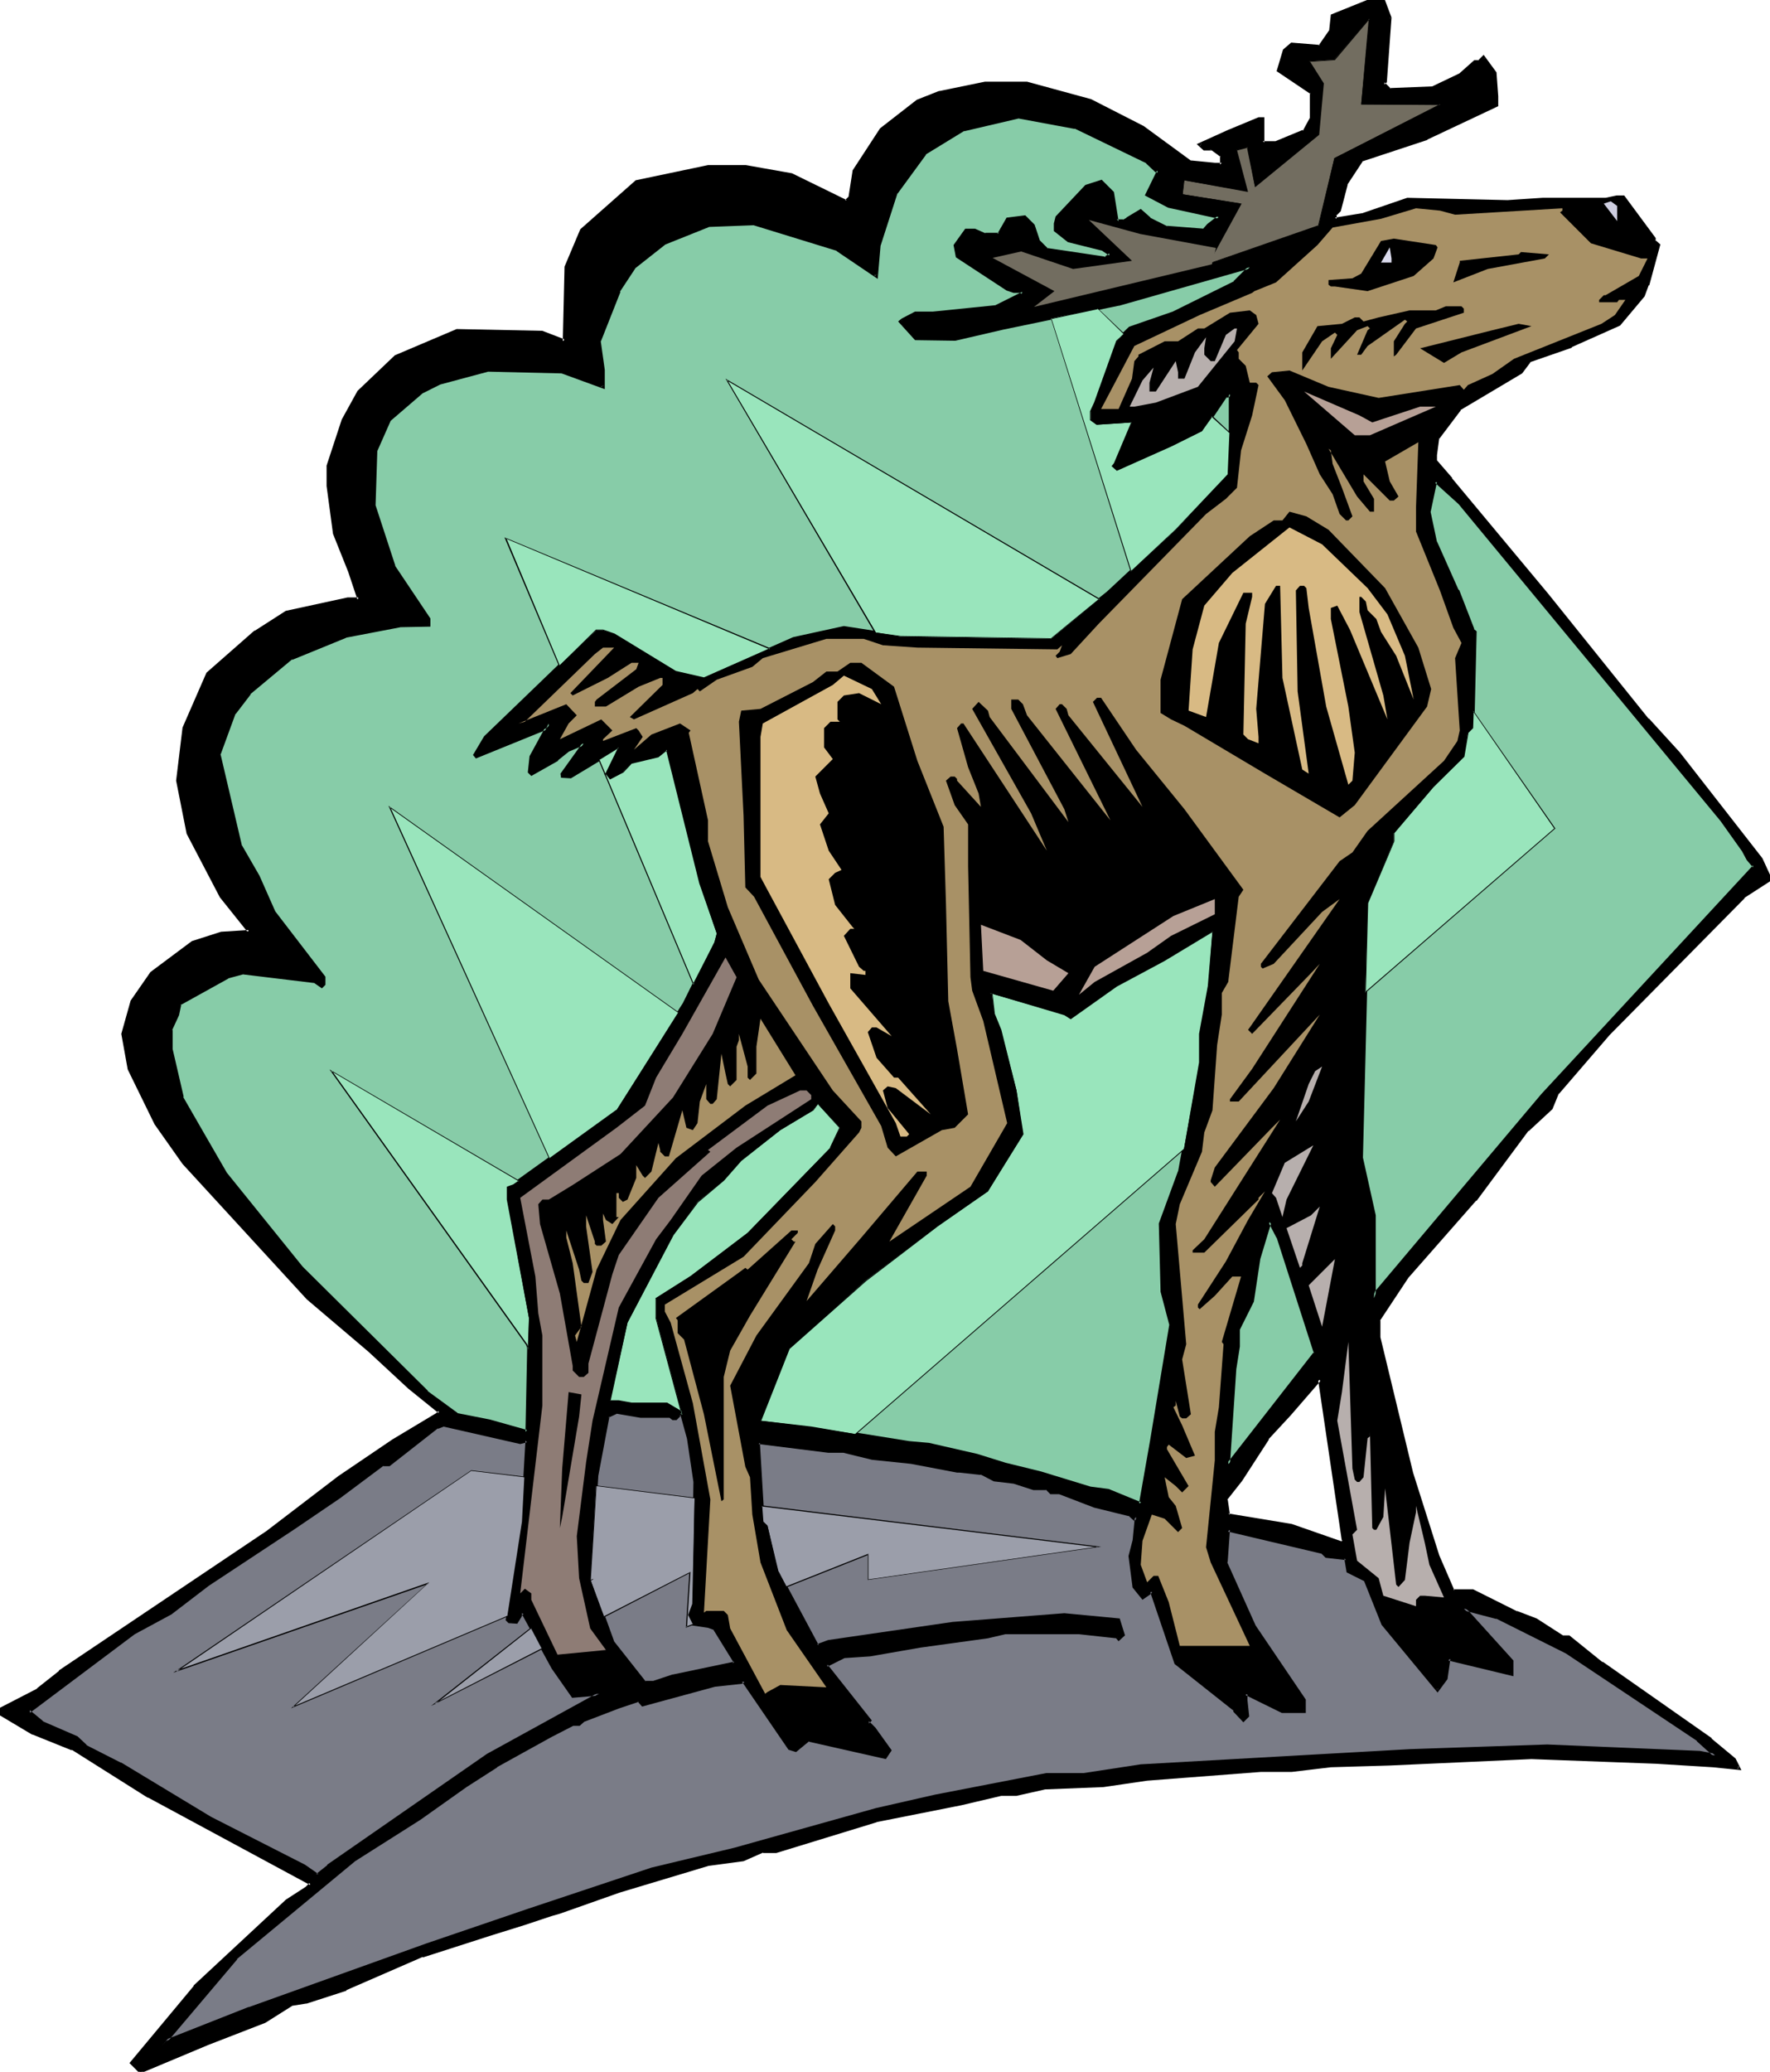 <svg xmlns="http://www.w3.org/2000/svg" fill-rule="evenodd" height="573.782" preserveAspectRatio="none" stroke-linecap="round" viewBox="0 0 3035 3551" width="490.455"><style>.brush1{fill:#000}.pen1{stroke:none}.brush3{fill:#a89166}.brush5{fill:#b7afad}.brush6{fill:#b7a096}.brush7{fill:#d8ba84}.brush11{fill:#726d60}</style><path class="pen1 brush1" d="m2301 2644 3-3-41-277-52 60-38 41-45 71-26 34 4 26 108 19 87 29zm82-2613-8 109-3 3 11 11 75-3 45-22 26-23h7l8-8 19 27 3 41v15l-119 56-113 38-26 41-11 45-8 7v7l49-7 75-27 172 4 60-4h108l20-3h11l52 71v4l8 7-19 68-8 18-41 49-82 38-71 26-15 19-105 63-38 49-3 30v11l26 30 165 199 172 213 52 57 143 182 15 35-45 30-232 235-87 101-11 26-41 38-90 119-116 132-49 75v30l56 232 45 142 27 60h33l76 37 33 12 45 29h11l56 46 187 131 41 33 8 16-45-4-97-7-214-8-243 11-101 4-68 7h-52l-195 15-75 12-101 3-48 11h-27l-68 16-145 29-172 53h-23l-33 15-61 7-153 46-101 36-15 5-45 15-61 18-115 37-131 57-68 22-26 5-45 29-98 37-115 49-15-15 108-131 157-146 34-22 8-8-278-150-131-82-67-26-57-34v-7l65-34 37-31 356-239 124-94 93-63 75-45 4-4-52-42-68-63-106-90-213-232-48-68-45-93-11-60 15-56 34-48 70-53 49-15 48-4-48-59-56-109-19-90 11-90 41-94 82-71 53-34 105-22h19l-16-48-25-64-11-83v-33l25-79 27-49 63-60 105-45 147 4 37 15 4-127 26-64 94-83 123-25h64l79 14 94 45 7-7 7-45 46-71 62-49 38-14 78-16h72l109 30 89 45 83 60 41 4h12v-15l-16-11h-14l-8-8 49-23 52-22h7v41h23l45-19h3l12-22v-44l-56-38 11-34 11-11 49 4 19-27 3-26 64-26h23l11 30z"/><path class="pen1 brush1" d="m2301 2647 6-5-42-284-56 64-38 42-45 70-27 35 5 30 110 19 87 29v-5l-86-30-109-18 3 2-4-27-1 2 26-33 46-71h-1l38-41 52-60-5-2 41 278 1-3-3 3h2v5z"/><path class="pen1 brush1" d="M2380 32v-1l-7 109v-2l-5 5 14 14 76-4 46-22 27-23h-2 9l8-8h-4l19 26-1-1 4 41v15l1-3-120 57 1-1-113 38-27 42-12 46 1-1-8 8v12l52-8 75-27h-1l172 4 60-4h109l19-3h11l-3-2 53 72v-2 5l8 8-1-3-19 68-7 18-41 49 1-1-82 38v-1l-72 26-15 20v-1l-105 64-38 50-4 30v13l27 31 165 198 172 214 53 57h-1l142 182 16 34v-3l-45 30-232 235-87 101-12 27 1-1-41 38-90 120v-1l-116 132v1l-50 75v31l57 233 44 142h1l27 62h35l-1-1 75 38h1l33 12-1-1 46 30h12l-2-1 57 46 187 131 41 33h-1l8 15 2-4-44-4h-1l-97-7-214-8-243 11-101 4h-1l-67 7h-53l-194 16-76 11h1l-101 4-49 10h1-27l-68 16-146 29-172 53h1-24l-34 15h1l-60 7-154 46-101 37-15 4-45 15-61 18-115 37v1l-131 57v-1l-68 22h1l-27 5-45 29-98 38-116 49h4l-15-14v3l108-131 157-146 34-22 10-11-281-152-131-82-67-26h1l-57-33 1 2v-7l-1 2 64-33 38-32v1l356-239 123-95 94-63 74-44 7-7-55-44h1l-68-63-106-90-213-232 1 1-49-68-45-93h1l-12-59v1l16-56h-1l34-48-1 1 71-52h-1l49-15 53-4-52-64h1l-57-108-18-89 11-90v1l41-93h-1l82-71v1l53-34h-1l105-22h-1l23-1-17-51-25-65v1l-12-82v-33 1l26-79 27-48h-1l63-60-1 1 106-45h-2l147 4h-1l41 16 4-131-1 1 27-63h-1l94-83-2 1 124-26h-1 64l78 15 95 45 9-9 8-45v1l45-72-1 1 63-48h-1l38-15 78-15h-1 72-1l109 30h-1l90 44 83 61 42 4 14-1v-19l-17-12h-15l14 5h-1l15 11-1-2v15l3-3h-12l-41-4 1 1-82-60-90-46-110-30h-72l-78 16h-1l-38 15-63 49-47 72-7 45 1-1-7 7h3l-94-46-79-14h-65l-124 26-95 84-27 64-3 128 4-3-39-15-147-3-106 45-64 61-27 49-26 79v35l11 82 26 65 16 48 2-4h-19l-106 23-53 34h-1l-82 72-41 94-11 91 18 91 57 109 48 60 2-4-48 3-50 16-71 53-34 49-16 57 11 61 46 94 48 68 213 232 106 90 68 63 52 42v-4l-4 4-75 45-93 63-123 94-356 239v1l-38 30h1l-66 34v11l57 34h1l67 27v-1l130 82h1l278 150-1-4-8 8 1-1-34 22-1 1-157 146v1l-110 132 18 18 117-49 98-38 46-29h-1l25-4h1l68-22v-1l131-57v1l115-37 61-19 45-15 14-4 102-36 153-46 60-8 34-15-1 1h23l173-53h-1l146-29 68-16h-1 27l49-11h-1l101-4 75-11 195-15h53l67-8 101-3 243-11 214 8 97 6 49 5-10-20-41-34v-1l-187-131v1l-57-46h-12 1l-45-29-34-13 1 1-76-38h-34l2 2-26-60-45-142-56-232v1-30l-1 1 49-74 116-132h1l89-120v1l41-38 11-27v1l87-101 232-235h-1l48-31-17-37-142-182-1-1-52-57v1l-172-214-165-198v-1l-26-30v2-11l4-30v2l37-49h-1l106-63 15-20-2 1 72-25v-1l83-37 42-50 7-19h1l19-70-9-8 1 2v-5l-54-73h-13l-19 4h-108l-60 4-172-4-76 26h1l-49 8 3 2v-7l-1 2 8-8 12-46-1 1 27-41-2 1 112-37 1-1 121-57v-17l-3-41-22-30-10 10 2-1h-8l-27 24 1-1-46 22h2l-75 3 2 1-11-11v4l4-4 8-111-6 2z"/><path class="pen1 brush1" d="m2065 253 2 1-8-8-1 4 49-22 52-22h-1 7l-3-3 1 44h26l45-19h-1 5l13-24v-47l-58-38 2 3 11-34-1 1 11-12-2 1 50 5 20-29 4-27-2 3 64-26h-1 23l-3-2 11 30 6-2-12-32h-25l-67 27-3 28v-1l-18 26 2-1-49-4-14 12-11 37 58 39-1-2v44-1l-12 22 2-1h-3l-46 19h1-23l3 2v-43h-10l-53 22-53 24 12 11h15l-14-5z"/><path class="pen1 brush1" d="m2368 68-12 86 16 12 93-4 71-45 15 19v37l-37 22-165 64-18 4-34 45-23 71-26 34-79 60 15-15-3-19h-30l-274 79-195 37-78 11h-27l-7-7v-4l19-7 108-4 64-23 7-11 8-8-8-11-55-26-53-33v-15h22l23 3h11l22-30h12l22 46 38 14h22l8 8 15-8 26 11 34-7 14-15-34-30-70-23 15-29 26-19 8-8h14l7 27-3 29 23 12 41-15 26 19 49 11 34-4 48-45v-3l-26-12-75-11-19-11h-3l7-23 11-11h53l37 4h8l11-11-11-27-11-11 48-26 8 7v27h37l60-23 11-15 8-56-12-19-49-30 8-19 15-7 23 7 30-7 19-53 48-22h11l8 56z"/><path class="pen1 brush1" d="m1907 203 105 67 4 5-23 7-52-34-120-53-83-7-101 26-56 34-63 93-30 106-67-42-143-37-82 7-83 42-49 48-41 83-7 79 4 18-56-23-169 5-82 33-42 33-34 61-11 78 11 68 30 86 46 67 3 4-67 4-158 56-93 86-19 26-15 83 23 94 34 90 67 119 45 53-42-11-115 3-75 45-19 53 3 85 38 87 93 142 101 116 102 97 7 11-30-22 3-4-178-176-102-112-82-139-15-56 4-37 26-52 67-61 53-22 78-4-83-108-41-86-14-82 11-76 37-90 83-74 56-34 83-23 55 4 4-4-48-97-15-60-7-30 7-63 10-42 31-64 72-63 96-38 147 4 44 19h4v-23l-11-33 11-98 19-45 86-78 86-27 75-7 120 23 94 52 11-68 45-75 59-44 83-27 22-3 105 8 120 44z"/><path class="pen1" style="fill:#cecee0" d="m2773 379-23-30 12-4 11 8v26z"/><path class="pen1 brush3" d="m2495 368 184-11v4l-4 3 53 53 86 26h11l-15 30-57 33h-3l-8 8v4h31l3-4h11l-18 26-23 15-150 60-37 26-42 19-7 8-7-8-139 22-86-19-67-28-30 3-8 7 30 41 37 75 23 52 22 34 12 34 11 11h4l7-7-18-49-16-41-3-23-4-3 49 82 22 26h7v-22l-18-30v-12l45 45h7l8-7-15-26-8-34 57-33-4 112v41l41 101 23 64 14 26-11 26 8 124-4 18-23 34-131 120-26 37-22 15-135 176v5l3 3 19-8 83-89 30-22-154 220-3 4 7 7 101-104 15-16-116 180-38 52v4h15l139-149-79 126-101 136-7 22v3l7 8 98-101 14-14-130 205-20 19v4h20l93-91v-3l11-11-29 49-38 71-48 74v5l3 3 26-23 30-33h15l-33 112 3 4-8 108-7 42v49l-15 149 8 26 67 143h-120l-19-75-18-45h-8l-11 11-11-30 3-41 16-45 22 7 23 23 7-7-11-38-12-15-7-34 19 15 11 11 11-11-37-63v-4l3-4 30 23 15-4-22-52-15-31 4-3v-8l7 27 4 3h7l8-7-15-94 7-26-18-206 7-34 38-90 4-33 14-38 8-112 8-52v-37l11-19 18-146 8-12-101-138-83-102-60-89h-7l-7 7 85 180-127-157-3-11-8-8h-4l-7 8 94 191-143-180-7-19-8-8h-12v16l91 172 7 22-135-180-3-11-16-15-11 12 101 179 27 64-143-218h-4l-7 8 19 67 18 45 4 23-41-45v-3l-4-4h-7l-8 7 15 42 23 33v72l4 190 3 23 19 52 41 175-63 109-139 94 64-113v-7h-16l-96 113-94 109 19-54 30-67v-7l-4-4-30 34-11 33-90 124-45 86 26 139 8 18 4 64 14 82 45 116 68 98-79-4-22 12-4 3-60-112-4-23-7-7h-30l-4 3 11-194-30-165-38-138-10-19v-12l135-82 123-128 75-85-3-4 3 4 4-8v-11l-49-53-127-190-53-124-34-113v-36l-33-150 3-4-18-12-49 19-30 26 15-22-7-11-4-4-57 22v-3l16-15-19-19-71 34 15-27 14-14-18-19-82 33 11-3 120-116 14-11h19l-75 78 4 4 60-30 41-26h12l-4 11-68 52-3 4v8h19l56-34 37-15h4v12l-56 55 7 4 101-45 8-7 4 4 29-20 61-22 18-15 109-33h64l33 11 59 4 240 3 8-7-4 11-7 7 3 4 23-7 48-52 184-188 34-26 19-19 7-64 19-60 11-52-4-4h-11l-7-29-12-12v-11l-3-4 37-45-4-15-11-8-34 4-44 27h-11l-34 22h-23l-45 23v3l-7 8-4 30-23 52h-30l57-108 112-53 90-38 4-3 37-15 71-64 26-30 83-15 60-18 41 4 26 7z"/><path class="pen1 brush1" d="m2465 424-7 19-34 30-79 26-56-8h-7l-4-3v-8l41-3 15-8 34-56 22-4 72 11 3 4z"/><path class="pen1" style="fill:#dbdbed" d="M2386 450h-18l15-26 3 19v7z"/><path class="pen1 brush1" d="m2649 443-98 18-59 23 11-34v-3l101-11 4-4 48 4-7 7zm-139 86v7l-82 27-34 45-4 3v-26l19-30 4-4-4-3-64 45-11 15h-7l18-42 4-3-4-4-18 7-45 49v-18l11-23-4-4-22 15-34 50v-31l26-45 42-4 22-11h8l7 7 26-7 53-12h45l17-7h27l4 4zm-4 75-30 18-41-25 124-31 45-11 22 4-120 45z"/><path class="pen1 brush5" d="m2117 585-63 78-72 27-37 7h-8l22-45 19-22-7 26v15h11l34-52 4 19v11h11l18-45 19-26-3 19v11l11 11h7l19-45 15-11h4l-4 22z"/><path class="pen1 brush1" d="m2065 712-20 16-108 44 22-52 57-15 26-19 3 4 57-60 4-8-4 30-37 60z"/><path class="pen1 brush6" d="m2353 724 82-27h27l-113 49h-26l-87-75 95 41 22 12z"/><path class="pen1 brush1" d="m2278 908 97 100 57 102 22 71-7 30-124 169-26 21-128-75-138-82-23-11-18-11v-57l37-138 116-108 41-27h15l12-15 29 8 38 23z"/><path class="pen1 brush7" d="m2345 1008 34 45 30 71 15 75-30-75-26-41-8-22-15-15-3-15-8-8h-3v26l41 143 7 41-64-153-22-42-11 4v19l30 150 11 79-4 48-7 7-38-134-30-169-4-34-4-4h-7l-7 8 3 173 19 141-11-7-34-157-4-158h-7l-19 31-15 180 4 48v11l-18-7-8-8 4-190 11-46v-7h-15l-42 86-22 127-30-11 7-105 20-75 48-56 98-78 56 29 78 75z"/><path class="pen1 brush1" d="m1533 1177 40 127 45 113 4 131 4 168 15 82 19 112-23 23-22 4-79 45-14-15-11-37-117-206-67-124-34-63-15-16-3-123-8-161 4-19 33-3 90-46 23-18h19l22-15h19l56 41z"/><path class="pen1 brush7" d="m1511 1207-38-19-26 4-11 11v30l4 4h-16l-11 11v33l15 20-30 30 8 29 15 34-15 19 15 45 22 33-11 5-11 11 11 44 30 38 3 3h-7l-11 12 26 53 8 7h3v7l-26-3v26l71 82-26-15h-8l-7 8 15 44 30 34h7l56 63-60-45-14-3-8 7 8 30 37 45-4 4h-11l-8-23-115-205-109-202-8-15v-240l4-23 120-66 19-16 48 23 16 26z"/><path class="pen1 brush1" d="m1566 1312 45 108v304l-138-143-37-52-4-15h4l7-7 30 14 30 30h11l4-3-90-106-7-18v-11l7-7 53 36h3l8-7-38-41-11-4-30-45 4-10 11-12 30 8 26 22h4l4-4-15-23-45-41-8-22v-11l38 15 19 18h7v-18l-41-45 4-11h30l41 26h3v-30l-11-22 11 3 41 124zm345 288-30 22-26 19-5 5h-29l-87-61-52-18-11-26 4-124-15-30 45 55h8l7-7-26-75-19-56-4-3 142 209 16 23 15 15 6-7-96-206-8-12 120 153 8 9 7-9-86-179 134 168 12-11v-12l-23-33-52-116-3-3 112 130h3l8-7-60-135 183 236-198 86z"/><path class="pen1 brush6" d="m2008 1604-41 29-90 50-27 22 27-48 135-87 71-29v26l-75 37zm-213 42 37 22-26 30-120-34-4-79 68 26 45 35z"/><path class="pen1 brush1" d="m2345 2109-7 101 7 64 72 277-12 49-4 52-11-157-4-4h-7l-11 26v11l-4-145v-12l4-4-8-7-15 37-14 83-8-225-8-56-11-48-11-8-41 37-4 4v-30l19-52 18-64-3-4-57 46-11 3 15-45 56-108v-5h-15l-37 34h-8l-7 8 60-120 15-41-8-8-30 19 8-11v-23l30-96 15-16 4-34 11-11 4 416 18 67z"/><path class="pen1" style="fill:#8e7c75" d="m1222 1772-68 109-90 97-82 53-41 25h-11l-7 8 3 34 34 119 22 124v8l11 11h8l8-7v-16l41-153 11-33 68-98 89-79-4-3 102-76 56-26h11l8 8v7l-128 83-60 48-53 76-25 33-64 117-45 194-11 71-16 127 4 72 19 86 27 37-83 8-45-94v-11l-11-8-8 8 38-322v-120l-7-38-5-63-26-135 165-120 49-38 19-48 45-75 74-131 19 34-41 97z"/><path class="pen1 brush3" d="m1278 1895-119 90-95 106-41 85-34 124-3-11 11-15-15-109-11-44v-12l22 67 4 19 4 4h8l7-19-11-78v-19l15 45v4l3 3h8l8-7-5-37v-11l5 11 11 7 11-12h-4v-41h4v8l7 7 8-4 15-37v-22l11 18 4 4 11-11 12-49 3 12v3l8 8h7l23-79 7 30 11 4 8-12 4-37 11-30v26l7 8h4l7-8 8-78 7 34 4 18 4 4 11-11v-57l4-11v-11l15 56v19l4 4 11-11v-46l7-48 60 97-86 52z"/><path class="pen1 brush5" d="m2222 1922 22-64 11-22 12-8-23 60-22 34z"/><path class="pen1" d="M1447 2487h-26l-120-14 7 135 8 7 18 79 68 127 19-7 213-31 191-15 93 8 8 26-8 7-3-4-65-7h-127l-29 7-117 16-85 15-45 3-30 15 75 94-4 4 11 11 26 37-7 12-131-30-23 18-11-3-78-116-4 3-46 4-123 34-7-8-34 11-60 23-8 7h-11l-37 20-94 52-52 34-79 55-113 72-202 168-127 150 7-8 142-55 305-109 175-60 210-71 143-33 243-68 101-23 191-37h64l97-15 461-27 236-7 262 11 26 5-30-27-225-150-120-60-56-15 7 7 76 83v23l-109-27-5 34-14 19-93-113-30-75-30-14-4-23-34-4-7-7-161-38-4 56 49 109 85 127v19h-37l-63-30v11l4 27-8 7-15-15v-3l-101-79-41-124-4 4-12 7-14-18-8-53 8-26 3-41-3 3-8-7-60-15-60-23h-15l-7-7h-23l-34-11-33-4-23-11-37-4h-4l-78-15-68-7-48-12zm-280-64 3 2 11 40 11 75-4 210-7 18 7 15 26 4 11 4 35 56v4l-106 22-33 11h-15l-56-70-38-106 11-180 19-100 15-8 41 8h52l4 3h5l8-8zm-264 46-11 4-131-30-11 3-83 64h-11l-74 56-79 53-147 97-63 48-63 34-181 135 23 19 60 26 15 15 59 30 154 93 162 83 22 15 19-15 273-190 191-106-45 4-34-48-52-95-4 4-7 12h-12l-3-4 26-168 7-139z" style="fill:#7a7c87"/><path class="pen1 brush1" d="M1447 2484h-26l-123-14 7 139 9 8-1-1 18 79 70 129 21-8h-1l213-30 191-15 93 8-3-2 8 26 1-3-8 7 4 1-4-5-65-8h-128l-30 8-116 15-86 15-45 4-34 17 78 96v-4l-6 6 13 13v-1l26 38v-3l-7 11 3-1-133-30-23 19h2l-11-4 2 1-81-118-6 5 1-1-45 5-124 33 3 1-9-9-35 11-60 24-9 7h2-12l-37 19-94 52-53 34-79 56-112 71v1l-203 168-127 150 4 4 7-8v1l142-55h-1l304-109 176-60 210-71 142-34 244-67 101-23h-1l191-37h64l97-16 461-26 236-7 262 11 35 6-37-33v-1l-225-150-121-60-67-17 15 14 76 83-1-2v23l3-3-111-27-5 36v-1l-14 20h4l-93-113-30-76-31-15 1 2-4-25-36-3h2l-8-8-164-38-5 60 49 109 86 128v-2 19l2-3h-37l1 1-67-32v16l4 26 1-2-8 7h4l-15-15 1 2-1-4-101-81 1 2-43-128-7 7v-1l-11 8 4 1-15-19 1 1-8-52v1l8-26 4-49-9 8h4l-8-7-61-16-61-22h-15l2 1-8-8-24-1h1l-34-11-34-4 1 1-23-12-38-4h-4 1l-79-15-67-7-49-12-1 6 49 12 67 7 79 15h4l37 4-1-1 23 12 34 4 34 11h23l-2-1 8 8h16-1l60 23 61 15-2-1 10 9 5-5-4-3-4 42v-1l-7 27 7 54 17 21 13-9 4-4-4-1 42 124 101 80-1-2 1 4 17 18 10-10-3-28v-11l-4 2 63 31h41v-23l-86-127-49-109 1 1 4-56-4 3 161 38-1-1 8 8 35 4-3-3 4 24 32 16-2-1 30 75 96 116 17-23 5-35-4 3 112 27v-27l-76-84-7-6-3 4 57 15-1-1 120 60 225 150h-1l30 27 2-5-26-5-262-11-236 8-461 26-98 15h1-65l-191 37-101 23-243 68-142 34-210 70-176 60-304 109h-1l-142 56-8 8 4 4 127-150h-1l203-168 112-71 79-56 53-34h-1l94-52 37-19h-1 12l9-8-1 1 60-23 33-11-2-1 8 9 125-34 46-5 5-3-5-1 80 117 13 4 23-19-2 1 133 30 10-15-28-39-11-11v4l5-5-76-96-1 4 30-15h-1l45-3 86-15 116-16 30-7h-1 127l64 7-1-1 5 6 11-10-9-29-95-9-192 15-213 31-19 7 3 2-68-127h1l-19-79-8-8 1 2-8-135-3 2 120 15h27-1l1-6z"/><path class="pen1 brush1" d="m1169 2425-4 1 3 2-1-2 11 40 11 74-3 210v-2l-8 20 9 18 27 4 11 4-2-1 34 55v-1 4l2-3-105 22h-1l-33 11h1-15l2 2-56-71 1 1-38-105 11-180v1l19-101-2 2 15-7h-1l41 7h52-2l5 4h7l9-9-2-5-10 10 2-1h-5l2 1-5-5h-53 1l-42-7-17 8-20 102-11 181 38 106 57 71 17 1 34-11 107-23v-7l-35-57-12-5-26-4 2 2-8-15v2l8-19 4-210v-1l-11-74v-1l-12-40-5-4 2 5zm-263 40-14 5h1l-132-30-12 4-83 63h1-11l-76 57-79 53-146 97-64 48h1l-64 34-183 137 25 22 61 26-1-1 16 15 59 30 154 94 161 82 24 17 21-17h-1l274-190h-1l203-112-58 6 3 1-34-49v1l-54-98-7 7-7 11 2-1h-12l2 1-3-4 1 2 26-168 7-143-5 4-8 139v-1l-26 170 5 5 15 1 8-13h-1l4-4-4-1 52 95 35 50 47-4-2-5-191 105-274 190v1l-19 15h4l-23-16-161-82-154-93h-1l-59-30h1l-16-15-60-26h1l-23-19v5l180-135 63-34 64-49 147-97 78-53 75-56-2 1h12l83-65v1l10-4h-1l132 30 12-3-3-3 5-4z"/><path class="pen1 brush5" d="m2199 2086-11-33-7-8 22-52 49-30-46 93-7 30zm34 83-4 4-23-68 42-22 15-15-30 97v4z"/><path class="pen1" d="m1967 278-123-60-98-18-94 22-67 41-49 67-29 90-4 53-67-45-143-45-79 3-74 31-53 41-26 41-34 86 7 50v28l-70-25-128-3-82 21-30 15-57 49-22 52-4 94 34 105 60 90v11h-49l-93 19-94 37-72 60-25 34-26 71 37 157 30 53 26 60 86 112v12l-3 3-11-7-125-15-25 7-83 45-4 19-11 26v33l19 83 37 67 38 64 130 161 215 213 51 38 56 11 64 19 4-195-37-203v-22l11-3 176-128 116-183 52-105 4-15-29-86-57-229-14 12-46 11-15 15-22 12-7-9 22-45-83 50h-14v-5l37-52-26 11-19 16-45 25-4-3 4-26 30-57v4l-4 4-120 49-3-4 18-30 191-183h11l19 7 106 64 48 11 154-67 86-19 97 15 258 4 23-19 75-60 116-108 90-95 3-78v-60l-3 4h-4l-41 60-53 26-93 41-8-7 4-4 30-71-60 4-11-8v-15l7-15 38-105 22-22 75-27 105-52 26-26-225 63-198 42-83 18h-67l-26-30 4-3 22-12h30l109-11 45-23-4-3h-12l-11-4-86-56-4-19 19-26h15l18 8h24l14-27 30-3 15 14 8 27 15 15 100 15 9-7-12-8-60-15-22-19v-11l3-11 50-53 25-8 19 19 8 49h11l7-4 23-14 15 14 30 15 64 4 7-8 18-14-86-19-37-19 19-41h-4l-15-15zm288 2041-149 191 11-165 7-37v-30l23-48 11-72 19-64 15 27 63 198zm697-913 38 52 7 14 11 13-363 392-285 337-4 11v-142l-22-98 11-437 45-106v-14l68-79 52-52 7-41 8-8 4-165-4-3-26-68-37-82-11-53 11-52 41 37 449 544zm-895 366v49l-34 187-33 90 3 116 15 56-33 199-19 108-56-22-30-4-86-26-61-15-48-15-82-19-34-3-168-27-87-11 49-123 131-117 123-93 87-60 60-98-11-75-27-104-11-26-4-34-4-3 128 37 11 7 79-56 82-44 82-50-7 94-15 82zm-887 653-45-166v-34l59-37 98-75 142-146 16-34-38-41-8 11-56 34-67 52-30 34-45 37-42 57-78 150-30 134h15l22 4h60l27 15-3 3 3 2z" style="fill:#87cca8"/><path class="pen1 brush1" d="m1969 276-125-61-98-18-95 23-68 41-49 68-30 91-4 53 4-2-67-46-143-45-80 4-76 30-53 42-27 42-34 86 7 51v28l4-2-71-26-128-3-83 22-31 15-57 49-23 53-4 96 35 105 60 91-1-2v11l3-3h-49l-94 19-94 38-73 60-26 35-26 72 37 159 30 52 27 61 86 111-1-1v12l1-2-3 3h3l-11-8-126-15-27 7-83 47-4 19-12 27v34l19 83 38 67 37 64h1l130 161v1l215 213v1l52 38 57 11h-1l68 19 4-199-37-202v-22l-2 3 11-4 177-128 117-183v-1l52-105 4-16-29-87-58-232-18 13h1l-46 12-16 15h1l-22 11 3 1-7-8v3l26-54-90 54h1-14l3 3v-5l-1 2 43-60-36 15-19 16-44 25 3 1-4-4 1 2 4-26-1 1 30-57-5-1v4l1-2-4 4 1-1-120 49 3 1-3-4v4l19-30h-1l191-183h-2 11-1l20 8-1-1 105 64 51 12 154-68 85-19h-1l98 15 259 4 24-19 74-60h1l116-109 90-94 4-80v-66l-8 8 2-1h-5l-43 61 2-1-53 26-93 41 3 1-8-7v4l4-5 32-76-64 5h1l-11-7 1 2v-15 2l8-16 38-106-1 2 22-22h-1l75-26 106-52 33-35-235 67h1l-199 41-82 18h-67l2 1-26-30v4l4-3h-1l22-11h-1 31l108-11 49-25-7-7h-13 1l-11-3h1l-86-56 1 2-4-19v2l18-26-2 1h15-1l19 8h25l16-28-2 1 30-3-3-1 15 14-1-1 8 28 17 15 102 16 12-11-15-10-60-15 1 1-23-19 1 2v-11 1l3-11v1l50-53-2 1 26-8-3-1 19 19-1-1 8 51h15l7-4h1l23-15h-4l15 15 31 15 66 4 8-9h-1l23-18-91-20v1l-37-19 1 3 21-44-8-1 2 1-15-15-4 4 16 15 5 1-2-4-21 43 40 21 87 19-2-5-18 14-7 8h2l-64-5 1 1-30-15h1l-17-15-25 15h1l-7 4 1-1h-11l3 3-8-50-21-21-28 9-51 54-3 12v13l24 19 60 15h-1l12 8v-4l-9 7 3-1-101-15 2 1-15-15 1 1-9-27-16-16-32 4-16 28 3-2h-24l1 1-18-8h-17l-20 28 4 21 87 57 12 4h12l-2-1 4 3 1-4-46 23h1l-108 11h-31l-23 12-6 5 29 32 69 1 82-19 198-41h1l225-64-3-4-26 26h1l-105 52-75 26-24 23-38 106h1l-8 16v16l13 9 61-4-2-4-31 72 1-1-5 6 10 10 95-42 54-26 41-61-2 2 5-1 4-4-4-2v60l-4 78 1-2-90 95-116 108-75 60-23 19 2-1-258-4-97-15-87 19-154 68 2-1-49-11h1l-105-64-21-7h-12l-192 185-19 32 5 6 123-50 4-5 1-15-36 66-3 28 6 6 46-26v-1l20-16-1 1 26-11-3-4-38 53 1 7 17 1 83-50-4-4-22 47 10 11 24-13 15-15-1 1 46-12 15-11-5-2 57 228 30 87v-2l-4 16v-1l-52 105-116 182h1l-177 127h1l-13 4v25l38 202-4 195 3-3-64-18-56-11h1l-52-38h1l-215-213-130-161-37-64-38-66h1l-19-82v-33l-1 1 12-26 4-19-2 2 83-46h-1l26-7h-1l124 15h-1l13 9 6-6v-14l-86-112-27-61-30-52v1l-37-158v2l26-71v1l26-34h-1l72-60v1l93-38h-1l94-18h-1l52-1v-14l-61-91 1 1-34-104 3-94v1l23-52-1 1 57-49-1 1 30-15 82-22h-1l128 3h-1l74 27v-33l-7-50v2l34-86h-1l27-41-1 1 52-41 75-30h-2l79-3h-1l143 44h-1l71 48 5-58v1l29-90v1l49-67h-1l67-41-1 1 94-22h-1l97 18-1-1 124 60h-1l4-4zm284 2044v-3l-149 191 5 2 11-165v1l6-38v-30 1l24-48 11-73 19-63h-5l14 27v-1l64 199 5-1-64-200-18-32-21 70-11 72h1l-24 48v31l-7 37-11 173 155-199-5 1zm697-913 37 52 8 15 11 13v-4l-363 392-285 338-4 12h5v-142l-22-99v1l11-437v1l45-106v-15l-1 2 68-79 52-53 8-42-1 2 9-9 4-167-5-4h1l-26-67h-1l-37-83v1l-11-52v1l11-52-4 1 41 37 449 543 4-3-449-543v-1l-45-40-12 57 11 53 37 83 27 68 4 4v-2l-4 165v-2l-8 8-8 42 1-1-52 52-68 80v15-1l-45 106-12 439 23 98v-1 159l9-27-1 1 285-337 365-394-13-15 1 1-8-14v-1l-37-52h-1l-4 3zm-896 365v49-1l-34 188v-1l-33 90 3 117 15 57v-1l-33 199-19 108 4-2-56-23-31-4-85-26-61-15-48-15-83-19-34-3-168-27-86-10 2 4 49-124-1 1 131-117v1l123-94 87-60 60-100-11-75-26-105-12-26h1l-4-34-5-5-3 5 128 38-1-1 13 8 80-56 82-45h1l82-49-4-3-8 94-15 82 6 1 15-82 8-100-88 52h1l-82 45h-1l-79 55h4l-12-7-143-42 17 13-1-2 3 35 12 26h-1l27 104 11 74v-2l-60 98 1-1-86 60-123 94h-1l-131 117-50 128 89 11 168 26 34 4 82 19 48 15 61 15 86 26 30 4v-1l59 24 20-112 33-199-15-57v1l-4-116 34-89 34-188v-49 1l-6-1z"/><path class="pen1 brush1" d="m1174 2431-47-173v1-34l-1 3 60-37 98-75v-1l142-146 17-36-41-46-10 14h1l-57 33-67 53-30 34-45 37-42 57-79 151-30 138h18-1l23 4h60l-1-1 26 16v-5l-5 6 11 7-3-8-3-2 1 4 5-5-30-18h-61 1l-23-4h-15l3 3 29-134v1l79-150 42-56h-1l45-37 30-34-1 1 67-53 57-34 8-12-4 1 38 41-1-3-15 34v-1l-142 146-98 75-60 38v35l45 167 4-3 3 8z"/><path class="pen1 brush1" d="m1368 2113-11 11 4 4h3l-78 127-34 60-11 45v210l-4 3-30-149-34-128-11-11v-22l-3-4 104-75 15-11 4 3 75-67h11v4z"/><path class="pen1 brush1" d="m1304 2188-14 26-27 11-11 34h-19l-8 15 4 38-15 7v59l8 27v30l-19-105-26-63 71-37 60-46 26-26-18 30h-12z"/><path class="pen1 brush5" d="m2267 2274-23-71 45-45-22 116zm56 262 4 4h4l7-8 7-67 4-3v-8l4 165 3 3h4l12-22 3-49 19 165 4 4 11-12 8-64 11-52v-11l15 63 8 38 25 56-33-3h-8l-7 7v11l-56-18-8-30-37-30-8-45 8-8-34-187 8-49 11-86 7 217 4 19z"/><path class="pen1 brush1" d="m993 2428-29 172-4 19 4-102 11-131 22 4-4 38z"/><path class="pen1 brush11" d="m2028 333 2-24 109 19-19-71 19-5 13 68 109-90 8-87-24-38 43-3 60-70-14 147h136l-182 92-27 116-190 66 57-104-100-16z"/><path class="pen1 brush1" d="m2028 333 3-24h-1l110 20-19-72v1l19-5-2-1 14 69 110-90 8-88-24-38-1 1 44-3 60-71h-2l-13 147 136 1v-2l-182 93-28 116 1-1-190 66 1 1 57-104-101-16-1 1 101 16-1-1-58 105 192-66 28-117v1l184-94h-139l1 1 14-149-61 72-44 3 24 39v-1l-8 87 1-1-109 90 1 1-13-69-21 6 19 71 1-1-109-19-3 26 1-1z"/><path class="pen1 brush11" d="m2085 425-130-24-88-24 74 70-101 14-89-30-49 11 106 57-35 27 305-73 7-28z"/><path class="pen1" d="m1349 2720 140-56v44l393-57-576-70 2 27 8 7 18 79 15 26zm-158-152-3 182-7 18 7 15 1 1-12 5 6-94-148 76-22-62 2-1h-3l10-161 169 21zm-383-47-506 343 431-150-231 212 369-157 25-161 4-76-92-11zm103 269 19 36-184 94 165-130z" style="fill:#9b9eaa"/><path class="pen1 brush1" d="m1348 2721 141-56-1-1v44l400-57-583-71 2 28 8 7 18 79 15 27 1-1-14-27v1l-19-79-8-8 1 1-2-27-1 1 576 70v-1l-393 56v1-45l-141 56 1 1-1 1zm-157-153-4 182v-1l-7 19 8 16h1v-1l-13 5 2 1 6-95-150 77h2l-23-62v1l5-4-7 2h2l10-161h-1l169 21 1-1-170-21-11 163 4-1-1-1-2 2 22 64 149-77-1-1-6 95 15-6-2-2v1l-7-15v1l7-19 3-183-1 1zm-383-48-511 347 437-152-1-1-234 214 373-158 25-162 4-77-93-11v1l92 11h-1l-4 76-25 161h1l-369 156 1 1 233-214-434 151 1 2 505-344v-1zm103 271-1-1 19 36v-1l-183 94v2l165-130v-2l-172 135 192-98-20-37v2z"/><path class="pen1" d="m1170 2425-3-2 3-3-27-15h-60l-22-4h-15l30-134 78-150 42-57 45-37 30-34 67-52 56-34 8-11 38 41-16 34-142 146-98 75-59 37v34l45 166zm-267-120-335-470 322 189-9 7-11 3v22l37 203-1 54-3-8zm39-319 115-83 107-167-496-353 274 603zm247-298-162-386 34-21-22 45 7 9 22-12 15-15 46-11 14-12 57 229 29 86-4 15-36 73zm-230-547-92-218 454 189-114 50-48-11-106-64-19-7h-11l-64 61zm542-57 43 7 258 4 23-19 61-49-640-376 255 433zm438-104-137-434 80-17 45 43-12 13-38 105-7 15v15l11 8 60-4-30 71-4 4 8 7 93-41 53-26 17-26 31 30-3 70-90 95-77 72zm587 238 140 202-325 281 4-153 45-106v-14l68-79 52-52 7-41 8-8 1-30zm-496 752-563 488-76-12-87-11 49-123 131-117 123-93 87-60 60-98-11-75-27-104-11-26-4-34-4-3 128 37 11 7 79-56 82-44 82-50-7 94-15 82v49l-27 149z" style="fill:#99e5bc"/><path class="pen1 brush1" d="m1169 2426 1-2-3-2v2l4-4-27-16h-61l-22-4h-15l1 1 29-134 79-150 42-56 44-37 1-1 29-33 67-53 57-34 8-11h-1l37 41-16 34h1l-142 146-98 74-60 38v34l45 167 2 1-46-169v1-34 1l59-37 98-75 143-147 15-34-38-42-8 12v-1l-57 34-67 53-30 33h1l-45 38-43 56-78 150-30 136h16l22 4h60l26 15v-1l-3 3 5 4-2-1zm-265-122-335-469-1 1 322 189v-2l-10 7-11 4v22l38 203-2 54h2l-3-9-2 1 5 13 1-59-37-203v-22l-1 1 11-3 10-8-326-191 337 472 2-1zm38-317 116-84 107-167-499-355 276 606 1-1-274-603-1 1 495 352v-1l-106 168v-1l-115 83 1 1-1 1zm246-300h2l-162-385-1 1 34-21-1-1-22 45 8 10 23-12 15-16-1 1 46-11 15-12-2-1 57 229 30 86-4 15-37 72 1 2 37-73 4-16-29-87v1l-57-230-16 12h1l-46 11-15 16v-1l-22 12h1l-8-8 1 1 23-48-37 23 163 387-1-2zm-229-546h1l-92-219-1 1 453 190v-2l-113 50-48-11-105-64-20-7h-12l-63 62v2l64-63h11l19 8 105 64 49 11 116-51-458-191 94 222v-2zm541-56 44 6 258 4 23-19 62-49-643-378 256 436 2-1-255-433-1 1 639 376v-2l-60 49-23 19-258-4-43-6h1l-2 1zm439-106h1l-137-433-1 1 80-17v-1l45 44v-1l-13 12-38 106-7 15v15l11 8 61-4-1-1-30 71-4 5 9 8 94-42 52-26 18-25h-2l32 29h-1l-3 70-89 94-77 72v2l77-73 91-94 3-72-32-30-18 26-52 26-94 41h1l-7-7v1l4-4 30-72-61 4-11-8v1-15 1l8-16 38-105h-1l13-13-46-44-80 18 137 435v-2zm588 239h-2l140 202 1-1-325 281 1 1 4-153 45-106v-14l67-79 53-52 7-41 8-8 1-30-2-2v32-1l-8 8-8 42v-1l-52 53-67 78v15l-46 106-3 154 326-282-142-204 2 2zm-497 752v-1l-564 489h1l-76-13-87-10 1 1 49-124 131-116 123-94 86-60 61-98-12-75-26-104-11-27v1l-4-35-4-3-1 1 128 38 11 7 79-56 82-44 83-50-1-1-8 94-15 82v49l-26 149h1l27-149v-49l15-82 7-95-83 50-83 45-78 55-11-7-132-38 8 6v-1l3 34 11 27v-1l27 104 11 75-60 97-86 60-123 94-132 116-49 125 88 11 76 12 564-489h-1z"/></svg>
